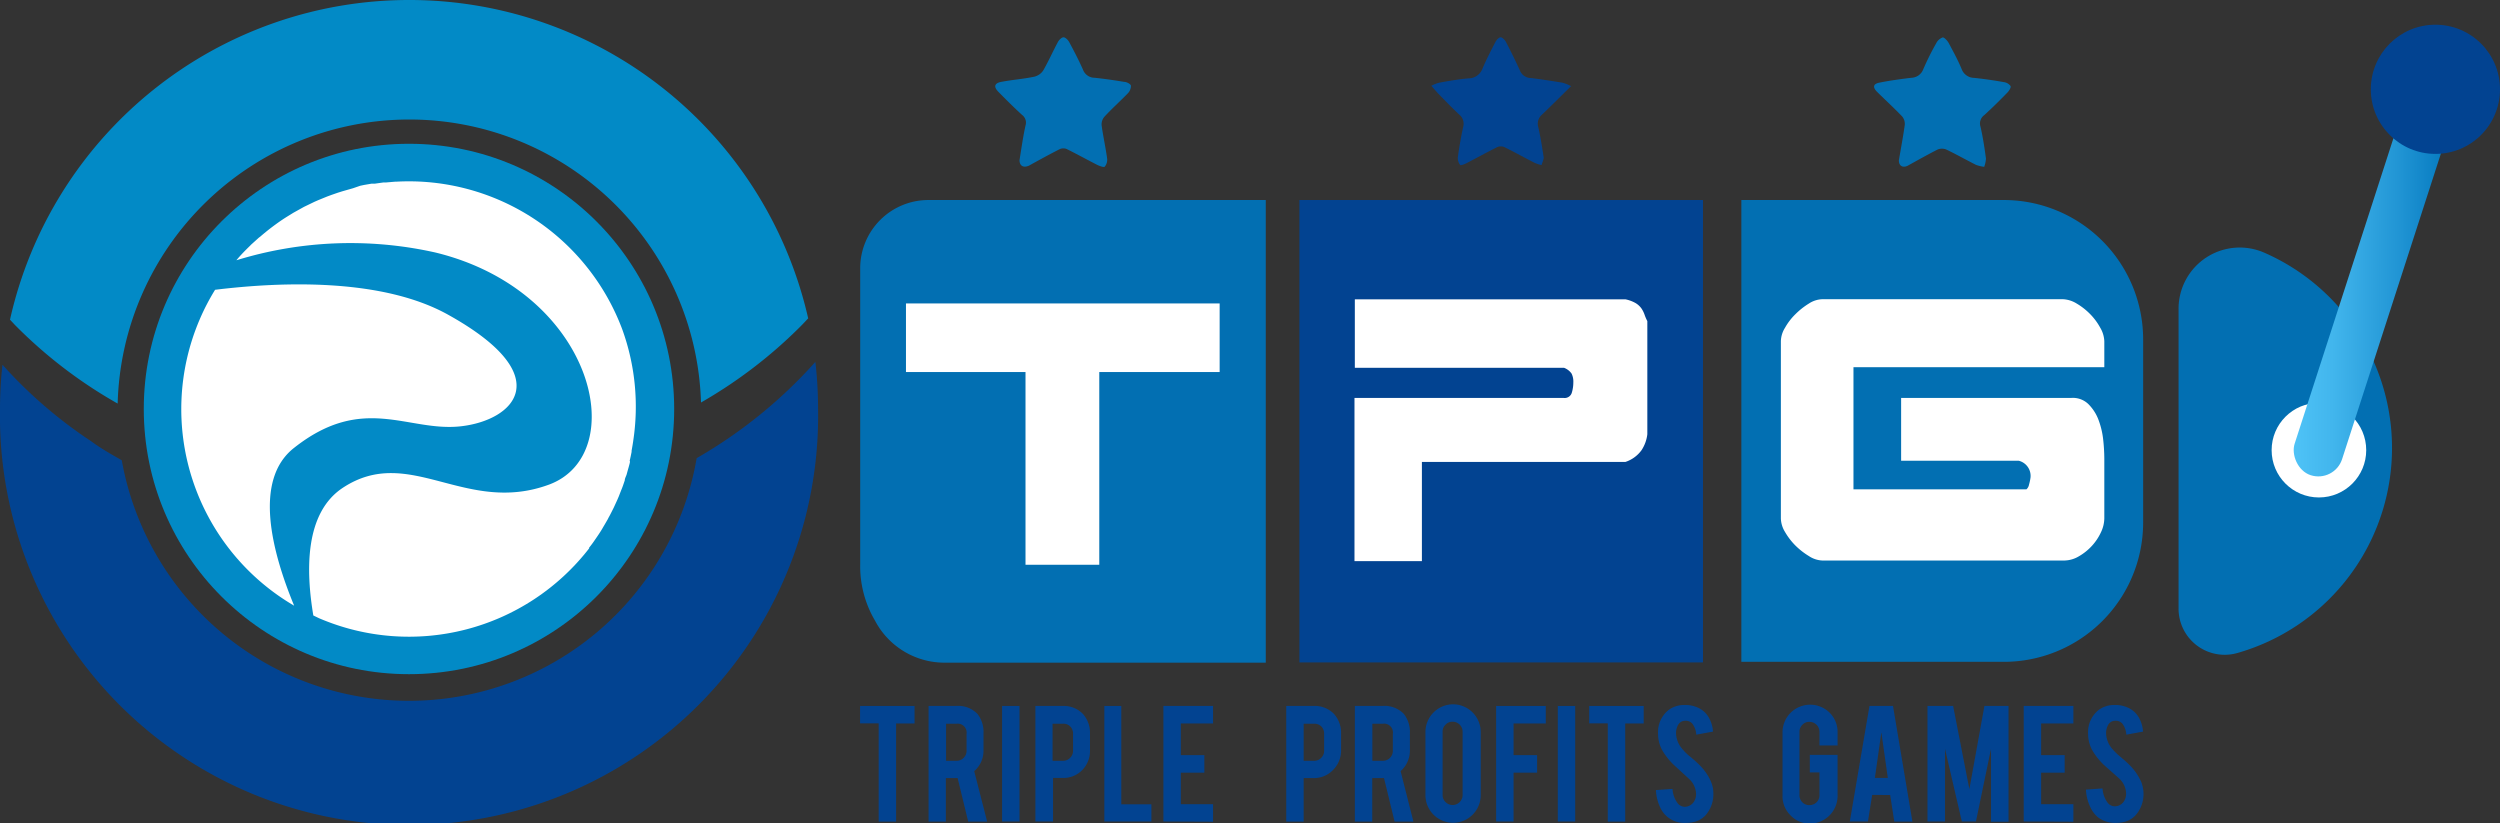 <svg xmlns="http://www.w3.org/2000/svg" xmlns:xlink="http://www.w3.org/1999/xlink" viewBox="0 0 212.48 69.95" width="212.48"  height="69.95" ><rect x="0" y="0" width="212.48" height="69.95" fill="#333333" stroke="none"/><defs><style>.cls-1{fill:#028ac6;}.cls-2{fill:#024391;}.cls-3,.cls-5{fill:#fff;}.cls-3{fill-rule:evenodd;}.cls-4{fill:#026fb2;}.cls-6{fill:url(#linear-gradient);}</style><linearGradient id="linear-gradient" x1="194.91" y1="23.99" x2="208.46" y2="23.99" gradientTransform="translate(2.4 63.23) rotate(-17.92)" gradientUnits="userSpaceOnUse"><stop offset="0" stop-color="#4fc3f7"/><stop offset="0.24" stop-color="#42b6ed"/><stop offset="0.68" stop-color="#1f93d3"/><stop offset="1" stop-color="#0277bd"/></linearGradient></defs><g id="Layer_2" data-name="Layer 2"><g id="Layer_6" data-name="Layer 6"><circle class="cls-1" cx="34.76" cy="34.76" r="22.54"/><path class="cls-2" d="M69.3,30.76a40.7,40.7,0,0,1-10.09,8.18,24.8,24.8,0,0,1-48.86.18c-.89-.51-1.77-1-2.62-1.63A38.9,38.9,0,0,1,.21,31,34.16,34.16,0,0,0,0,34.76a34.77,34.77,0,1,0,69.53,0A35.35,35.35,0,0,0,69.3,30.76Z"/><path class="cls-1" d="M34.77,0A34.76,34.76,0,0,0,.85,27.17l.42.45A39.72,39.72,0,0,0,10,34.3a24.8,24.8,0,0,1,49.58-.09A40.2,40.2,0,0,0,68,27.78c.24-.24.46-.48.69-.72A34.77,34.77,0,0,0,34.77,0Z"/><path class="cls-3" d="M38.16,26.79c-5.54-3.13-14-2.88-19.88-2.16a19,19,0,0,0-1.3,2.5A19.35,19.35,0,0,0,25,51.48C23.11,46.9,21.5,40.79,25,38.06c5.89-4.65,9.68-1.32,14.18-1.83S47.48,32,38.16,26.79Z"/><path class="cls-3" d="M52.89,28A19.37,19.37,0,0,0,33.7,15.44h-.1l-.82.07-.21,0-.71.1-.28,0-.64.11-.33.07L30,16l-.35.1-.56.16-.38.12-.52.18-.38.14-.76.31-.32.14-.89.43-.54.3-.36.2-.6.37-.22.14a19.75,19.75,0,0,0-2,1.52L22,20.2l-.61.55a1.59,1.59,0,0,0-.13.13q-.3.29-.6.6h0c-.2.21-.39.42-.57.64A32.94,32.94,0,0,1,37,21.46C50.5,24.74,53.73,38.61,46.63,41.2s-11.83-3.46-17.48.25C25.87,43.6,26,48.54,26.63,52.31l.5.24a19.37,19.37,0,0,0,22.94-5.94l0-.06q.27-.33.51-.69l.11-.16c.14-.2.28-.41.41-.62s.09-.15.13-.22.24-.4.35-.6a2.15,2.15,0,0,0,.14-.26c.11-.19.21-.39.31-.59l.14-.28.27-.59c.05-.1.09-.21.14-.32l.21-.54c.06-.14.11-.27.16-.41l.15-.44c0-.17.11-.34.16-.51l.09-.33c.06-.21.12-.41.17-.62s0-.15,0-.22c.06-.24.11-.49.16-.74,0,0,0-.06,0-.1.05-.28.1-.56.14-.85h0A19.29,19.29,0,0,0,52.89,28Z"/><path class="cls-4" d="M86.65,13.62c.16-1,.3-2,.51-2.95a.81.81,0,0,0-.29-.9c-.69-.63-1.35-1.29-2-1.95-.45-.45-.36-.76.27-.87.91-.17,1.85-.24,2.76-.43A1.28,1.28,0,0,0,88.66,6c.45-.78.82-1.62,1.25-2.42.09-.18.32-.41.48-.41s.39.23.49.42c.41.76.81,1.53,1.16,2.32a1.06,1.06,0,0,0,1,.7c.84.09,1.68.21,2.51.35.22,0,.55.19.57.32a.92.92,0,0,1-.27.66c-.65.67-1.35,1.29-2,2a1,1,0,0,0-.22.72c.13.95.34,1.88.47,2.83a.93.93,0,0,1-.21.68c-.08.07-.43-.06-.62-.15-.87-.44-1.73-.92-2.6-1.35a.76.76,0,0,0-.59,0c-.89.45-1.76.93-2.63,1.41C87,14.28,86.66,14.12,86.65,13.62Z"/><path class="cls-4" d="M161.39,13.62c.17-1,.36-2,.5-3a1,1,0,0,0-.22-.72c-.69-.72-1.42-1.39-2.13-2.09-.4-.4-.34-.69.22-.79.89-.18,1.79-.3,2.7-.41a1.11,1.11,0,0,0,1-.72,22.73,22.73,0,0,1,1.1-2.21,1,1,0,0,1,.56-.5c.13,0,.39.27.5.47.39.73.79,1.46,1.1,2.21a1.15,1.15,0,0,0,1.08.76c.84.09,1.68.21,2.51.36a.84.84,0,0,1,.57.33c.06.13-.13.42-.28.57-.63.65-1.28,1.29-1.95,1.9a.88.88,0,0,0-.32,1c.2.88.34,1.79.46,2.69a2.38,2.38,0,0,1-.15.71,3.12,3.12,0,0,1-.7-.17c-.85-.43-1.68-.9-2.54-1.31a1,1,0,0,0-.7,0c-.87.44-1.72.92-2.57,1.39C161.72,14.29,161.38,14.1,161.39,13.62Z"/><path class="cls-2" d="M121.65,7.29a3.51,3.51,0,0,1,.66-.26c.83-.15,1.67-.3,2.51-.37A1.27,1.27,0,0,0,126,5.83c.33-.78.72-1.53,1.11-2.28.09-.17.3-.39.44-.38s.35.22.44.39c.42.8.82,1.62,1.2,2.45a1,1,0,0,0,.91.62c.9.11,1.8.25,2.7.4a3.87,3.87,0,0,1,.73.29c-.89.87-1.68,1.67-2.49,2.44a1,1,0,0,0-.31,1c.2.86.34,1.74.47,2.62,0,.2-.12.43-.18.65a3.45,3.45,0,0,1-.57-.18c-.87-.44-1.72-.92-2.6-1.35a.76.76,0,0,0-.59,0c-.9.45-1.77.93-2.66,1.39-.15.08-.46.18-.49.14a1,1,0,0,1-.21-.63c.12-.88.27-1.75.46-2.62a1,1,0,0,0-.29-1c-.67-.62-1.3-1.28-1.93-1.93C122,7.69,121.86,7.53,121.65,7.29Z"/><path class="cls-2" d="M74.68,61.48H73.1V60h4.63v1.49H76.16v8.34H74.68Z"/><path class="cls-2" d="M81.26,60a2.28,2.28,0,0,1,1.82.68,2.51,2.51,0,0,1,.51,1.67v1.42a2.29,2.29,0,0,1-.79,1.77l1.1,4.29H82.29l-.9-3.7h-1v3.7H78.92V60Zm.89,2.37a.76.76,0,0,0-.85-.86h-.89v3.15h.89a.79.79,0,0,0,.6-.25.82.82,0,0,0,.25-.6Z"/><path class="cls-2" d="M86.65,69.82H85.17V60h1.48Z"/><path class="cls-2" d="M90.31,60a2.27,2.27,0,0,1,1.73.68,2.38,2.38,0,0,1,.6,1.67v1.42A2.31,2.31,0,0,1,92,65.43a2.22,2.22,0,0,1-1.65.69h-.85v3.7H88V60Zm.89,2.37a.86.86,0,0,0-.23-.62.81.81,0,0,0-.62-.24h-.89v3.15h.89a.79.79,0,0,0,.6-.25.82.82,0,0,0,.25-.6Z"/><path class="cls-2" d="M97.86,69.82h-4V60H95.3v8.36h2.56Z"/><path class="cls-2" d="M98.88,69.82V60h4.22v1.49h-2.74v2.69h2v1.49h-2v2.68h2.74v1.49Z"/><path class="cls-2" d="M111.65,60a2.27,2.27,0,0,1,1.73.68,2.38,2.38,0,0,1,.6,1.67v1.42a2.31,2.31,0,0,1-.68,1.67,2.24,2.24,0,0,1-1.65.69h-.85v3.7h-1.48V60Zm.89,2.37a.86.86,0,0,0-.23-.62.83.83,0,0,0-.62-.24h-.89v3.15h.89a.79.79,0,0,0,.6-.25.82.82,0,0,0,.25-.6Z"/><path class="cls-2" d="M117.5,60a2.29,2.29,0,0,1,1.82.68,2.51,2.51,0,0,1,.51,1.67v1.42a2.32,2.32,0,0,1-.79,1.77l1.09,4.29h-1.6l-.9-3.7h-1v3.7h-1.48V60Zm.88,2.37a.75.75,0,0,0-.84-.86h-.9v3.15h.9a.82.82,0,0,0,.6-.25.85.85,0,0,0,.24-.6Z"/><path class="cls-2" d="M123.5,59.86a2.36,2.36,0,0,1,2.35,2.36v5.36a2.35,2.35,0,1,1-4.7,0V62.22a2.36,2.36,0,0,1,2.35-2.36Zm.81,2.33a.85.85,0,0,0-.85-.85.8.8,0,0,0-.6.25.79.79,0,0,0-.25.6v5.38a.82.82,0,0,0,.25.6.84.84,0,0,0,.6.25.85.85,0,0,0,.85-.85Z"/><path class="cls-2" d="M128.64,69.82h-1.48V60h4.22v1.49h-2.74v2.69h2v1.49h-2Z"/><path class="cls-2" d="M133.88,69.82H132.4V60h1.48Z"/><path class="cls-2" d="M136.65,61.48h-1.58V60h4.63v1.49h-1.57v8.34h-1.48Z"/><path class="cls-2" d="M145.62,67.37a2.75,2.75,0,0,1-.53,1.76,1.94,1.94,0,0,1-1,.7,2.86,2.86,0,0,1-.82.11,2.24,2.24,0,0,1-2.2-1.39,3.79,3.79,0,0,1-.33-1.4l1.41-.1a2.23,2.23,0,0,0,.46,1.25.77.77,0,0,0,.61.27.94.94,0,0,0,.78-.48,1.18,1.18,0,0,0,.15-.65,1.8,1.8,0,0,0-.56-1.21L142.25,65a5.77,5.77,0,0,1-1-1.28,3,3,0,0,1-.33-1.38,2.41,2.41,0,0,1,.9-2,2.22,2.22,0,0,1,1.38-.42,2.49,2.49,0,0,1,1.36.36,2,2,0,0,1,.71.77,2.75,2.75,0,0,1,.32,1.13l-1.42.26a1.7,1.7,0,0,0-.34-.94.73.73,0,0,0-.59-.24.68.68,0,0,0-.62.36,1.42,1.42,0,0,0-.17.72,2.13,2.13,0,0,0,.58,1.37,4.08,4.08,0,0,0,.66.63c.34.29.57.49.68.61a4.72,4.72,0,0,1,.85,1.08,3.73,3.73,0,0,1,.22.46A2.44,2.44,0,0,1,145.62,67.37Z"/><path class="cls-2" d="M153.85,70a2.24,2.24,0,0,1-1.66-.69,2.27,2.27,0,0,1-.69-1.66V62.23a2.35,2.35,0,0,1,4-1.66,2.3,2.3,0,0,1,.68,1.66v1.13h-1.54V62.2a.85.85,0,0,0-.85-.85.79.79,0,0,0-.6.25.82.82,0,0,0-.25.6v5.38a.82.82,0,0,0,.25.61.81.81,0,0,0,.6.24.85.85,0,0,0,.6-.24.82.82,0,0,0,.25-.6V65.65h-.82V64.16h2.36V67.6A2.36,2.36,0,0,1,153.85,70Z"/><path class="cls-2" d="M159.12,67.56l-.36,2.26h-1.54L158.89,60h2l1.65,9.83H161l-.35-2.26Zm.78-5.32-.55,3.88h1.1Z"/><path class="cls-2" d="M165.31,69.82h-1.49V60H166l1.38,7.07L168.66,60h2.05v9.84h-1.49V63.64l-1.28,6.18h-1.2l-1.43-6.17Z"/><path class="cls-2" d="M172,69.82V60h4.22v1.49h-2.74v2.69h2v1.49h-2v2.68h2.74v1.49Z"/><path class="cls-2" d="M182.18,67.37a2.75,2.75,0,0,1-.54,1.76,1.94,1.94,0,0,1-1,.7,2.86,2.86,0,0,1-.82.11,2.42,2.42,0,0,1-1.45-.43,2.5,2.5,0,0,1-.75-1,3.79,3.79,0,0,1-.33-1.4l1.41-.1a2.23,2.23,0,0,0,.46,1.25.77.77,0,0,0,.61.27.92.92,0,0,0,.78-.48,1.18,1.18,0,0,0,.15-.65,1.8,1.8,0,0,0-.56-1.21L178.8,65a5.77,5.77,0,0,1-1-1.28,3,3,0,0,1-.33-1.38,2.41,2.41,0,0,1,.9-2,2.22,2.22,0,0,1,1.38-.42,2.49,2.49,0,0,1,1.36.36,2,2,0,0,1,.71.77,2.75,2.75,0,0,1,.32,1.13l-1.42.26a1.7,1.7,0,0,0-.34-.94.73.73,0,0,0-.59-.24.68.68,0,0,0-.62.36,1.42,1.42,0,0,0-.17.72,2.13,2.13,0,0,0,.58,1.37,5.15,5.15,0,0,0,.66.63c.34.29.57.49.68.61a4.72,4.72,0,0,1,.85,1.08c.09.17.17.32.23.46A2.87,2.87,0,0,1,182.18,67.37Z"/><path class="cls-4" d="M78.9,17h28.68c0,1.24,0,39,0,39.32H80.43a6.67,6.67,0,0,1-6.06-3.57A9.11,9.11,0,0,1,73.11,48c0-6.82,0-18.32,0-25.25A5.8,5.8,0,0,1,78.9,17Z"/><path class="cls-5" d="M77,31.62V25.79h26.66v5.83H93.43V48H87.16V31.62Z"/><path class="cls-4" d="M170.34,56.25H148V17h22.3a11.85,11.85,0,0,1,11.85,11.84v15.6A11.84,11.84,0,0,1,170.34,56.25Z"/><path class="cls-2" d="M110.44,17h34.3v39.3h-34.3Z"/><path class="cls-5" d="M132.89,33.82a.63.63,0,0,0,.7-.44,3,3,0,0,0,.13-.88,1.53,1.53,0,0,0-.15-.75,1.38,1.38,0,0,0-.64-.49H115.15V25.44h23a2.9,2.9,0,0,1,.88.33,1.67,1.67,0,0,1,.49.46,2.35,2.35,0,0,1,.26.53,3.54,3.54,0,0,0,.23.53v9.62a3.14,3.14,0,0,1-.49,1.35,2.76,2.76,0,0,1-1.37,1h-17.3v8.43h-5.73V33.82Z"/><path class="cls-5" d="M177.48,34.33a3.76,3.76,0,0,1,.84,1.26,6.88,6.88,0,0,1,.42,1.65,15.36,15.36,0,0,1,.11,1.75v5.07a2.84,2.84,0,0,1-.29,1.19,4.54,4.54,0,0,1-.77,1.15,4.63,4.63,0,0,1-1.1.88,2.48,2.48,0,0,1-1.24.36H154.89a2.23,2.23,0,0,1-1.15-.38,6.16,6.16,0,0,1-1.15-.9,5.58,5.58,0,0,1-.88-1.15,2.3,2.3,0,0,1-.35-1.15V29a2.26,2.26,0,0,1,.35-1.14,5.1,5.1,0,0,1,.88-1.15,6.22,6.22,0,0,1,1.15-.91,2.21,2.21,0,0,1,1.15-.37h20.43a2.43,2.43,0,0,1,1.15.35,5.61,5.61,0,0,1,1.14.88,5.13,5.13,0,0,1,.88,1.17,2.45,2.45,0,0,1,.36,1.17v2.21H157.53V41.59h14.7a.7.7,0,0,0,.22-.4,4.26,4.26,0,0,0,.13-.62,1.33,1.33,0,0,0-1-1.41h-10V33.82h14.47A1.89,1.89,0,0,1,177.48,34.33Z"/><path class="cls-4" d="M185.16,26.23V51.72a3.92,3.92,0,0,0,5,3.78,18.12,18.12,0,0,0,2.34-34A5.2,5.2,0,0,0,185.16,26.23Z"/><circle class="cls-5" cx="197.09" cy="38.26" r="4.02"/><rect class="cls-6" x="199.57" y="6.75" width="4.24" height="34.48" rx="2.12" transform="translate(17.17 -60.9) rotate(17.92)"/><circle class="cls-2" cx="206.99" cy="7.59" r="5.49"/></g></g></svg>